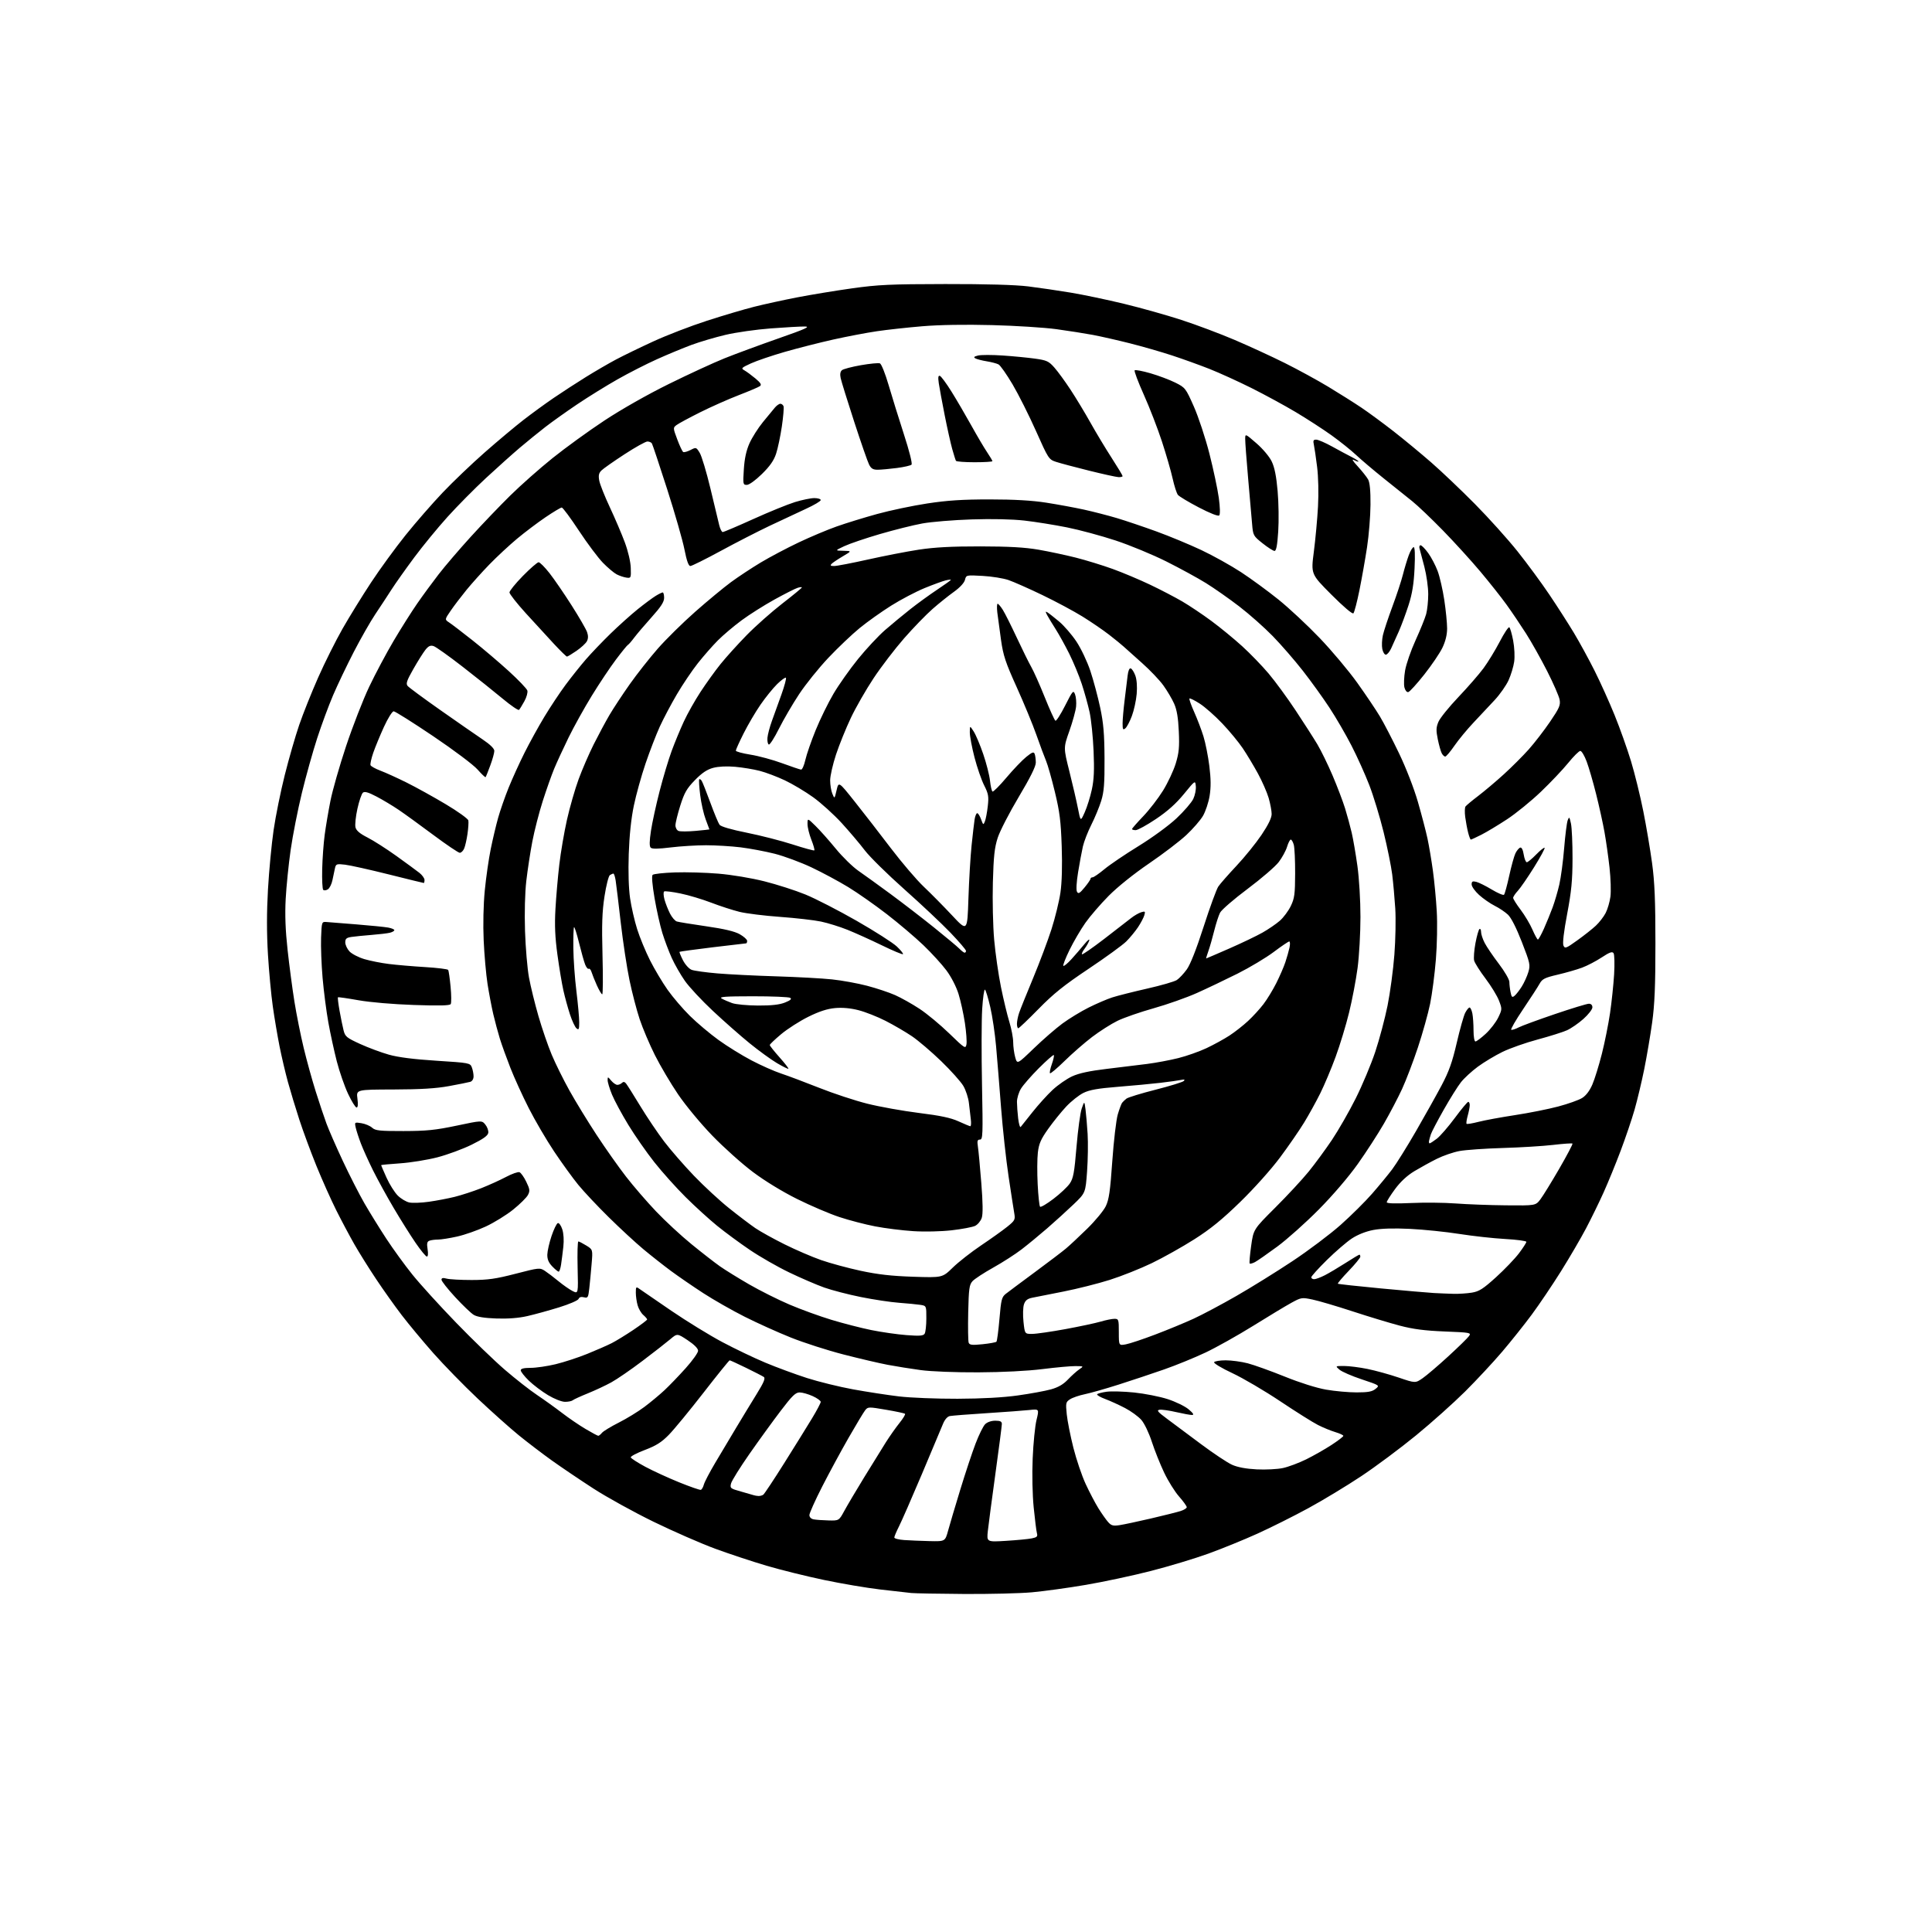 <?xml version="1.0" encoding="UTF-8" standalone="no"?>
<svg 
  version="1.1" 
  xmlns="http://www.w3.org/2000/svg" 
  xmlns:xlink="http://www.w3.org/1999/xlink" 
  xmlns:svg="http://www.w3.org/2000/svg"
  xmlns:rdf="http://www.w3.org/1999/02/22-rdf-syntax-ns#"
  xmlns:cc="http://creativecommons.org/ns#"
  xmlns:dc="http://purl.org/dc/elements/1.1/"
  viewBox="0 0 1024 1024"
  width="1024"
  height="1024"
>
<style>svg {background-color: white; }</style>"
<path stroke="none" fill="black" fill-rule="evenodd" d="M511.00,844.84C497.52,844.75 484.93,844.52 483.00,844.33C481.07,844.14 473.65,843.29 466.50,842.46C459.35,841.62 445.95,839.35 436.73,837.41C427.50,835.48 413.78,832.08 406.23,829.85C398.68,827.62 386.43,823.56 379.00,820.83C371.57,818.09 356.93,811.68 346.46,806.59C335.99,801.49 321.59,793.54 314.46,788.92C307.33,784.30 297.45,777.63 292.50,774.09C287.55,770.55 279.68,764.55 275.00,760.75C270.32,756.94 260.50,748.17 253.17,741.26C245.85,734.35 235.27,723.51 229.67,717.18C224.08,710.84 216.54,701.78 212.92,697.04C209.29,692.30 203.19,683.72 199.36,677.96C195.52,672.21 190.33,663.90 187.82,659.50C185.31,655.10 180.98,646.96 178.20,641.42C175.43,635.88 170.70,625.30 167.70,617.92C164.70,610.54 160.64,599.55 158.67,593.50C156.70,587.45 153.97,578.45 152.61,573.50C151.25,568.55 149.24,560.00 148.15,554.50C147.06,549.00 145.46,539.55 144.60,533.50C143.74,527.45 142.57,515.03 142.02,505.91C141.34,494.70 141.34,483.51 142.03,471.41C142.59,461.56 143.93,447.43 145.01,440.00C146.09,432.57 148.76,419.41 150.94,410.75C153.11,402.09 156.55,390.17 158.58,384.25C160.60,378.34 165.12,367.03 168.62,359.12C172.11,351.22 177.97,339.52 181.62,333.12C185.27,326.73 192.07,315.72 196.72,308.67C201.37,301.61 209.58,290.34 214.97,283.63C220.36,276.92 229.21,266.77 234.63,261.07C240.05,255.37 250.11,245.76 256.99,239.72C263.87,233.68 273.10,225.94 277.50,222.54C281.90,219.13 289.10,213.89 293.50,210.89C297.90,207.89 305.55,202.92 310.50,199.85C315.45,196.78 322.65,192.59 326.50,190.55C330.35,188.50 339.27,184.17 346.33,180.93C353.39,177.68 366.13,172.77 374.65,170.02C383.17,167.26 394.49,163.90 399.82,162.57C405.14,161.23 415.37,159.00 422.54,157.61C429.71,156.22 442.76,154.07 451.54,152.84C465.42,150.89 471.87,150.59 501.00,150.55C522.78,150.52 538.17,150.96 545.00,151.80C550.77,152.52 560.90,154.00 567.50,155.10C574.10,156.20 586.77,158.85 595.66,161.00C604.55,163.15 618.28,167.00 626.16,169.57C634.05,172.13 646.80,176.92 654.50,180.21C662.20,183.50 674.12,188.99 681.00,192.42C687.88,195.85 698.23,201.50 704.00,204.98C709.77,208.46 717.68,213.45 721.57,216.06C725.46,218.68 733.11,224.31 738.57,228.57C744.03,232.83 753.00,240.24 758.50,245.03C764.00,249.82 774.45,259.76 781.73,267.12C789.01,274.48 799.15,285.75 804.27,292.17C809.39,298.58 817.01,308.93 821.20,315.17C825.40,321.40 831.26,330.55 834.24,335.50C837.21,340.45 842.13,349.45 845.16,355.50C848.20,361.55 852.97,372.12 855.76,379.00C858.56,385.88 862.47,396.88 864.47,403.45C866.46,410.03 869.39,421.95 870.98,429.95C872.58,437.95 874.67,450.35 875.64,457.50C876.99,467.45 877.41,477.42 877.41,500.00C877.41,522.58 877.00,532.43 875.67,542.00C874.71,548.88 872.83,559.98 871.48,566.67C870.13,573.36 867.82,583.03 866.35,588.17C864.88,593.30 861.55,603.12 858.95,610.00C856.36,616.88 852.31,626.77 849.95,632.00C847.60,637.23 843.42,645.77 840.67,651.00C837.92,656.23 831.94,666.47 827.38,673.76C822.81,681.06 815.83,691.41 811.87,696.76C807.90,702.12 800.82,711.00 796.13,716.50C791.45,722.00 782.64,731.45 776.56,737.51C770.47,743.56 758.75,754.05 750.50,760.80C742.25,767.56 729.20,777.28 721.50,782.40C713.80,787.52 701.19,795.15 693.47,799.35C685.76,803.55 673.61,809.63 666.47,812.86C659.34,816.09 647.65,820.85 640.50,823.44C633.35,826.03 619.64,830.17 610.03,832.63C600.42,835.10 584.89,838.42 575.53,840.01C566.16,841.61 553.33,843.38 547.00,843.95C540.67,844.53 524.48,844.92 511.00,844.84zM492.72,816.82C500.94,817.00 500.94,817.00 502.52,811.25C503.38,808.09 506.29,798.30 508.98,789.50C511.67,780.70 515.31,769.72 517.08,765.11C518.84,760.49 521.12,755.88 522.14,754.86C523.24,753.76 525.42,753.00 527.50,753.00C530.17,753.00 531.00,753.42 531.00,754.75C530.99,755.71 529.47,767.52 527.60,781.00C525.74,794.48 523.93,808.16 523.58,811.40C522.95,817.31 522.95,817.31 533.22,816.68C538.88,816.33 545.00,815.75 546.83,815.38C549.61,814.83 550.07,814.37 549.59,812.61C549.28,811.45 548.51,805.33 547.88,799.00C547.21,792.29 546.98,781.46 547.34,773.00C547.67,765.02 548.58,755.86 549.37,752.63C550.79,746.77 550.79,746.77 545.65,747.33C542.82,747.64 532.62,748.39 523.00,749.01C513.38,749.62 504.56,750.31 503.41,750.54C502.13,750.80 500.73,752.41 499.79,754.73C498.95,756.80 493.91,768.79 488.60,781.36C483.28,793.93 477.82,806.40 476.46,809.07C475.11,811.75 474.00,814.37 474.00,814.91C474.00,815.45 476.36,816.06 479.25,816.26C482.14,816.46 488.20,816.71 492.72,816.82zM593.41,808.36C595.66,808.02 603.12,806.43 610.00,804.83C616.88,803.23 623.96,801.45 625.75,800.88C627.54,800.31 629.00,799.39 629.00,798.83C629.00,798.27 627.16,795.72 624.91,793.16C622.66,790.61 619.11,784.91 617.02,780.51C614.92,776.10 611.98,768.74 610.49,764.16C608.94,759.41 606.54,754.41 604.92,752.56C603.35,750.78 599.47,747.95 596.29,746.29C593.10,744.62 588.37,742.47 585.77,741.50C583.17,740.53 581.24,739.41 581.49,739.01C581.74,738.61 584.00,738.00 586.51,737.65C589.02,737.31 595.60,737.49 601.13,738.06C606.67,738.63 614.64,740.20 618.85,741.55C623.06,742.91 628.08,745.35 630.00,746.98C632.47,749.07 633.00,749.95 631.81,749.97C630.88,749.99 627.11,749.30 623.43,748.45C619.75,747.59 615.78,747.03 614.62,747.20C612.88,747.45 613.57,748.30 618.50,751.95C621.80,754.40 629.90,760.43 636.50,765.37C643.10,770.30 650.52,775.24 653.00,776.35C655.97,777.68 660.43,778.51 666.10,778.80C670.83,779.04 677.07,778.72 679.96,778.10C682.86,777.48 688.39,775.41 692.26,773.51C696.13,771.60 702.16,768.18 705.65,765.90C709.14,763.63 712.00,761.44 712.00,761.04C712.00,760.64 710.09,759.74 707.75,759.05C705.41,758.35 701.27,756.65 698.55,755.27C695.82,753.89 686.83,748.23 678.55,742.70C670.28,737.17 658.87,730.47 653.20,727.81C647.53,725.16 643.17,722.54 643.50,721.99C643.84,721.45 646.61,721.00 649.66,721.00C652.72,721.00 657.96,721.71 661.33,722.58C664.69,723.46 673.50,726.62 680.91,729.61C688.96,732.87 697.78,735.65 702.82,736.53C707.46,737.34 714.75,738.00 719.02,738.00C725.09,738.00 727.28,737.60 729.07,736.14C731.36,734.29 731.36,734.29 721.78,731.09C716.50,729.34 711.18,727.02 709.94,725.95C707.69,724.00 707.69,724.00 712.39,724.00C714.97,724.00 720.55,724.71 724.79,725.57C729.03,726.43 736.48,728.49 741.34,730.14C750.18,733.15 750.18,733.15 754.07,730.45C756.21,728.97 762.31,723.76 767.64,718.87C772.96,713.99 777.91,709.15 778.62,708.13C779.87,706.35 779.30,706.25 765.71,705.71C755.12,705.28 749.05,704.50 741.87,702.61C736.58,701.22 725.33,697.81 716.87,695.04C708.42,692.27 698.88,689.46 695.67,688.79C690.01,687.60 689.68,687.65 684.43,690.53C681.46,692.16 672.35,697.65 664.19,702.73C656.03,707.80 644.66,714.17 638.93,716.88C633.19,719.59 623.33,723.62 617.00,725.83C610.67,728.04 599.88,731.64 593.00,733.83C586.12,736.02 578.03,738.33 575.01,738.95C572.00,739.57 568.45,740.79 567.14,741.65C564.90,743.11 564.79,743.61 565.40,749.61C565.76,753.13 567.34,761.10 568.91,767.32C570.48,773.54 573.41,782.19 575.42,786.53C577.43,790.88 580.49,796.70 582.21,799.47C583.94,802.24 586.25,805.51 587.34,806.74C589.00,808.61 589.98,808.87 593.41,808.36zM439.09,805.86C444.68,806.00 444.68,806.00 447.53,800.75C449.10,797.86 453.83,789.88 458.04,783.00C462.26,776.12 467.41,767.80 469.49,764.50C471.58,761.20 474.85,756.56 476.75,754.20C478.66,751.83 479.98,749.65 479.68,749.35C479.39,749.05 474.85,748.08 469.59,747.19C460.27,745.60 460.00,745.61 458.51,747.53C457.67,748.61 453.76,755.12 449.81,762.00C445.86,768.88 439.57,780.50 435.82,787.83C432.07,795.17 429.00,802.00 429.00,803.01C429.00,804.13 429.88,805.03 431.25,805.29C432.49,805.53 436.02,805.79 439.09,805.86zM402.00,792.91C402.82,792.94 403.97,792.64 404.55,792.23C405.12,791.83 410.12,784.30 415.65,775.50C421.18,766.70 427.80,756.04 430.35,751.82C432.91,747.60 435.00,743.64 435.00,743.02C435.00,742.41 433.09,741.03 430.75,739.97C428.41,738.91 425.31,738.03 423.86,738.02C421.68,738.00 419.91,739.71 413.80,747.75C409.71,753.11 402.27,763.38 397.25,770.57C392.24,777.75 387.83,784.82 387.47,786.26C386.84,788.76 387.10,788.97 392.66,790.52C395.87,791.41 398.95,792.30 399.50,792.49C400.05,792.69 401.18,792.87 402.00,792.91zM371.45,789.65C371.97,789.50 372.69,788.24 373.06,786.86C373.43,785.47 376.12,780.33 379.03,775.42C381.94,770.51 386.88,762.23 390.02,757.00C393.15,751.77 398.05,743.72 400.91,739.09C404.90,732.64 405.80,730.48 404.80,729.80C404.09,729.31 399.85,727.14 395.39,724.96C390.93,722.78 387.03,721.00 386.74,721.00C386.44,721.00 380.19,728.73 372.85,738.19C365.51,747.64 357.25,757.67 354.50,760.48C350.62,764.45 347.77,766.24 341.74,768.53C337.48,770.14 334.14,771.91 334.32,772.46C334.50,773.00 337.95,775.22 341.99,777.40C346.03,779.57 354.10,783.28 359.92,785.64C365.74,788.00 370.93,789.80 371.45,789.65zM317.10,761.00C317.46,761.00 318.35,760.29 319.07,759.41C319.80,758.54 323.79,756.12 327.94,754.02C332.10,751.93 338.20,748.19 341.50,745.72C344.80,743.25 349.60,739.26 352.17,736.86C354.74,734.46 359.81,729.20 363.42,725.17C367.04,721.14 370.00,716.98 370.00,715.93C370.00,714.72 367.97,712.67 364.48,710.35C358.95,706.69 358.95,706.69 355.23,709.84C353.18,711.58 346.55,716.75 340.50,721.33C334.45,725.92 327.02,731.02 324.00,732.68C320.98,734.34 315.35,736.98 311.50,738.53C307.65,740.09 304.07,741.73 303.55,742.18C303.03,742.63 301.20,743.00 299.49,743.00C297.71,743.00 293.85,741.48 290.44,739.44C287.17,737.48 282.59,734.01 280.25,731.73C277.91,729.45 276.00,727.00 276.00,726.29C276.00,725.40 277.63,725.00 281.25,724.99C284.14,724.99 290.10,724.12 294.50,723.06C298.90,721.99 306.43,719.54 311.23,717.59C316.03,715.65 321.88,713.08 324.23,711.89C326.58,710.69 331.76,707.51 335.75,704.83C339.74,702.14 343.00,699.67 343.00,699.34C343.00,699.01 342.08,697.94 340.96,696.96C339.83,695.99 338.48,693.69 337.96,691.85C337.43,690.02 337.00,686.99 337.00,685.13C337.00,682.00 337.14,681.86 338.90,683.13C339.94,683.88 347.53,689.08 355.75,694.69C363.97,700.29 376.15,707.78 382.82,711.32C389.49,714.87 399.79,719.80 405.72,722.27C411.65,724.75 421.52,728.39 427.67,730.37C433.81,732.34 444.83,735.05 452.17,736.39C459.50,737.72 470.45,739.41 476.50,740.13C482.55,740.85 496.50,741.41 507.50,741.37C520.49,741.33 531.70,740.71 539.50,739.61C546.10,738.69 553.98,737.24 557.00,736.40C560.84,735.34 563.56,733.77 566.01,731.19C567.94,729.16 570.64,726.74 572.01,725.80C574.50,724.10 574.50,724.10 570.00,724.06C567.52,724.04 559.65,724.75 552.50,725.65C544.54,726.65 531.35,727.32 518.50,727.37C506.41,727.43 493.47,726.92 488.00,726.18C482.77,725.47 474.90,724.21 470.50,723.38C466.10,722.55 455.55,720.08 447.07,717.90C438.58,715.72 425.98,711.66 419.07,708.89C412.15,706.12 401.15,701.15 394.61,697.85C388.06,694.55 378.23,688.94 372.75,685.39C367.27,681.83 359.57,676.54 355.64,673.64C351.71,670.73 345.12,665.54 341.00,662.11C336.88,658.67 328.63,651.06 322.67,645.18C316.71,639.31 309.44,631.58 306.51,628.00C303.58,624.42 297.81,616.45 293.68,610.28C289.56,604.10 283.50,593.75 280.22,587.28C276.93,580.80 272.57,571.23 270.52,566.00C268.47,560.77 265.95,553.80 264.93,550.50C263.92,547.20 262.34,541.35 261.44,537.50C260.54,533.65 259.18,526.45 258.40,521.50C257.63,516.55 256.71,506.20 256.36,498.50C255.98,490.00 256.21,479.59 256.94,472.00C257.61,465.12 259.03,455.23 260.10,450.00C261.17,444.77 262.93,437.33 264.02,433.46C265.10,429.59 267.59,422.44 269.56,417.56C271.53,412.69 275.33,404.32 278.02,398.97C280.70,393.61 285.44,385.02 288.55,379.87C291.66,374.72 296.70,367.12 299.76,363.00C302.82,358.88 307.68,352.78 310.57,349.45C313.45,346.13 319.35,339.97 323.66,335.77C327.98,331.57 334.43,325.78 338.00,322.91C341.58,320.03 345.85,316.86 347.50,315.85C349.15,314.83 350.84,314.01 351.25,314.00C351.66,314.00 352.00,315.29 352.00,316.88C352.00,319.01 350.30,321.65 345.37,327.13C341.73,331.18 337.57,336.07 336.12,338.00C334.68,339.93 333.18,341.64 332.78,341.82C332.39,342.00 329.55,345.49 326.47,349.58C323.39,353.67 317.62,362.30 313.66,368.76C309.69,375.22 304.13,385.23 301.31,391.00C298.49,396.77 295.07,404.20 293.70,407.50C292.34,410.80 289.63,418.45 287.69,424.50C285.75,430.55 283.26,440.23 282.15,446.00C281.05,451.77 279.61,461.19 278.95,466.92C278.23,473.16 277.96,483.78 278.27,493.42C278.56,502.26 279.50,513.37 280.37,518.09C281.24,522.82 283.50,532.04 285.40,538.59C287.29,545.14 290.46,554.35 292.44,559.06C294.42,563.77 298.65,572.32 301.85,578.06C305.04,583.80 311.50,594.35 316.19,601.50C320.88,608.65 327.91,618.62 331.82,623.65C335.72,628.69 342.87,636.96 347.71,642.05C352.54,647.13 361.00,654.96 366.50,659.44C372.00,663.93 378.77,669.19 381.55,671.15C384.32,673.10 391.31,677.42 397.07,680.75C402.83,684.08 412.43,688.88 418.40,691.43C424.37,693.98 434.37,697.62 440.61,699.51C446.86,701.41 456.39,703.86 461.79,704.96C467.19,706.06 475.57,707.26 480.40,707.63C487.41,708.17 489.37,708.03 490.08,706.90C490.57,706.13 490.98,702.48 490.98,698.80C491.00,692.09 491.00,692.09 487.75,691.59C485.96,691.32 480.90,690.83 476.50,690.50C472.10,690.18 463.03,688.81 456.35,687.47C449.67,686.13 440.89,683.85 436.85,682.42C432.81,680.98 424.47,677.39 418.32,674.43C412.17,671.48 402.76,666.09 397.41,662.46C392.06,658.84 384.27,653.10 380.09,649.70C375.92,646.31 368.41,639.48 363.42,634.52C358.42,629.56 350.95,621.23 346.82,616.00C342.68,610.77 336.47,601.86 333.01,596.18C329.55,590.50 325.67,583.30 324.38,580.18C323.10,577.06 322.05,573.60 322.06,572.50C322.07,570.59 322.15,570.60 323.94,572.75C324.98,573.99 326.45,575.00 327.21,575.00C327.97,575.00 329.07,574.53 329.64,573.96C330.37,573.23 331.03,573.33 331.80,574.26C332.41,575.00 335.82,580.39 339.36,586.24C342.91,592.08 348.61,600.55 352.03,605.04C355.45,609.53 362.55,617.69 367.81,623.17C373.07,628.65 381.45,636.40 386.44,640.38C391.42,644.37 397.68,649.11 400.34,650.93C403.00,652.74 409.98,656.61 415.84,659.52C421.70,662.44 430.41,666.19 435.19,667.86C439.97,669.53 449.42,672.09 456.19,673.55C465.29,675.50 472.55,676.32 484.00,676.70C499.50,677.21 499.50,677.21 505.00,671.84C508.02,668.89 514.77,663.61 520.00,660.09C525.23,656.58 531.46,652.13 533.86,650.20C537.90,646.94 538.17,646.44 537.59,643.10C537.24,641.12 535.88,632.30 534.56,623.50C533.24,614.70 531.45,598.27 530.58,587.00C529.71,575.73 528.53,561.10 527.94,554.50C527.36,547.90 525.98,538.57 524.86,533.76C523.75,528.95 522.48,524.80 522.05,524.53C521.61,524.26 520.95,528.87 520.58,534.77C520.21,540.67 520.17,558.66 520.48,574.75C521.01,601.54 520.92,604.00 519.40,604.00C518.05,604.00 517.85,604.70 518.31,607.75C518.63,609.81 519.44,618.48 520.11,627.00C520.95,637.53 521.02,643.46 520.35,645.50C519.80,647.15 518.22,649.05 516.84,649.73C515.45,650.40 509.86,651.46 504.41,652.08C498.67,652.73 490.08,652.92 484.00,652.53C478.23,652.16 469.18,651.03 463.89,650.01C458.61,649.00 450.06,646.77 444.89,645.06C439.73,643.36 429.65,639.05 422.50,635.50C414.65,631.59 405.34,625.91 399.00,621.14C393.23,616.81 383.55,608.14 377.50,601.88C371.35,595.52 363.36,585.87 359.38,580.00C355.46,574.22 349.93,564.86 347.09,559.19C344.25,553.52 340.62,544.97 339.03,540.19C337.44,535.41 335.01,526.10 333.64,519.50C332.26,512.90 330.18,499.18 329.01,489.00C327.85,478.82 326.64,468.81 326.32,466.75C326.00,464.69 325.46,463.01 325.12,463.02C324.78,463.02 323.94,463.39 323.25,463.82C322.57,464.26 321.28,469.31 320.40,475.06C319.14,483.24 318.91,489.99 319.34,506.25C319.64,517.66 319.58,527.00 319.19,527.00C318.80,527.00 317.53,524.86 316.35,522.25C315.18,519.64 313.91,516.48 313.54,515.24C313.16,513.99 312.49,513.20 312.04,513.47C311.60,513.75 310.74,512.74 310.15,511.24C309.55,509.73 308.09,504.55 306.90,499.71C305.71,494.88 304.52,491.15 304.25,491.42C303.98,491.68 303.82,496.68 303.88,502.52C303.94,508.36 304.67,518.60 305.50,525.29C306.32,531.97 307.00,539.42 307.00,541.84C307.00,545.57 306.78,546.06 305.56,545.05C304.76,544.39 303.21,541.07 302.10,537.67C300.99,534.28 299.42,528.58 298.62,525.00C297.81,521.42 296.39,512.88 295.45,506.00C294.19,496.79 293.91,490.41 294.40,481.77C294.76,475.31 295.68,464.74 296.44,458.27C297.19,451.80 299.02,441.10 300.50,434.50C301.98,427.90 304.76,418.23 306.68,413.00C308.60,407.77 312.21,399.45 314.69,394.50C317.18,389.55 320.92,382.57 323.01,379.00C325.11,375.43 329.95,368.08 333.77,362.67C337.59,357.26 344.27,348.78 348.61,343.82C352.95,338.86 361.90,330.05 368.49,324.23C375.08,318.42 383.63,311.35 387.49,308.51C391.35,305.68 398.41,301.02 403.19,298.15C407.97,295.29 416.97,290.52 423.19,287.57C429.41,284.61 438.55,280.76 443.50,279.02C448.45,277.27 458.10,274.30 464.94,272.42C471.78,270.53 483.70,268.03 491.44,266.85C502.09,265.22 510.10,264.70 524.50,264.70C537.49,264.70 546.98,265.25 554.50,266.42C560.55,267.36 569.55,269.02 574.50,270.10C579.45,271.19 587.33,273.22 592.00,274.61C596.67,276.01 606.12,279.20 613.00,281.70C619.88,284.20 630.58,288.65 636.78,291.57C642.98,294.50 652.43,299.76 657.78,303.26C663.13,306.77 672.05,313.30 677.61,317.78C683.17,322.25 692.99,331.41 699.43,338.14C705.87,344.86 714.86,355.57 719.40,361.93C723.94,368.29 729.33,376.29 731.37,379.71C733.42,383.12 737.99,391.93 741.52,399.27C745.28,407.10 749.42,417.77 751.53,425.06C753.50,431.90 755.79,440.65 756.61,444.50C757.43,448.35 758.72,456.00 759.47,461.50C760.23,467.00 761.15,476.68 761.51,483.00C761.89,489.41 761.68,500.70 761.05,508.50C760.43,516.20 759.06,526.78 758.00,532.00C756.93,537.23 754.01,547.67 751.51,555.20C749.01,562.73 745.23,572.63 743.12,577.20C741.01,581.76 736.70,590.00 733.53,595.50C730.36,601.00 724.11,610.65 719.64,616.95C714.81,623.75 706.42,633.55 699.00,641.05C692.12,648.00 682.23,656.84 677.00,660.70C671.77,664.55 666.45,668.26 665.16,668.94C663.88,669.61 662.62,669.95 662.36,669.69C662.10,669.44 662.45,665.26 663.13,660.40C664.36,651.58 664.36,651.58 675.93,640.04C682.30,633.69 690.25,625.12 693.60,621.00C696.95,616.88 702.50,609.31 705.94,604.20C709.37,599.08 715.05,589.18 718.55,582.20C722.05,575.21 726.71,564.10 728.91,557.50C731.11,550.90 734.04,539.88 735.43,533.00C736.81,526.12 738.44,513.98 739.05,506.00C739.66,498.02 739.87,487.00 739.52,481.50C739.17,476.00 738.44,467.90 737.90,463.50C737.35,459.10 735.30,448.98 733.33,441.00C731.36,433.02 727.97,421.87 725.79,416.22C723.61,410.56 719.37,401.13 716.36,395.27C713.35,389.40 708.07,380.31 704.61,375.05C701.16,369.80 694.82,361.00 690.52,355.50C686.22,350.00 679.06,341.75 674.60,337.17C670.15,332.60 662.14,325.50 656.81,321.41C651.48,317.32 643.56,311.77 639.21,309.07C634.86,306.37 625.40,301.21 618.18,297.59C610.97,293.98 598.86,288.97 591.28,286.47C583.70,283.97 572.10,280.84 565.50,279.52C558.90,278.20 548.77,276.58 543.00,275.92C536.46,275.18 525.89,274.94 515.00,275.30C505.38,275.61 493.60,276.58 488.84,277.45C484.07,278.32 473.95,280.85 466.34,283.07C458.73,285.30 450.25,288.18 447.50,289.47C442.50,291.83 442.50,291.83 447.00,291.93C451.50,292.03 451.50,292.03 446.72,294.85C444.09,296.40 441.41,298.19 440.77,298.83C439.88,299.72 440.20,300.00 442.12,300.00C443.50,300.00 451.58,298.45 460.07,296.55C468.55,294.65 480.68,292.30 487.00,291.33C495.27,290.07 504.40,289.58 519.50,289.60C534.76,289.62 543.22,290.10 550.46,291.35C555.93,292.30 564.82,294.19 570.20,295.55C575.59,296.92 584.38,299.62 589.75,301.56C595.11,303.50 604.04,307.26 609.59,309.91C615.14,312.55 622.80,316.55 626.63,318.78C630.46,321.02 637.43,325.69 642.13,329.17C646.83,332.65 654.14,338.65 658.37,342.50C662.61,346.35 668.92,352.88 672.40,357.00C675.88,361.12 682.31,369.90 686.68,376.50C691.06,383.10 696.25,391.20 698.22,394.50C700.19,397.80 703.83,405.26 706.31,411.07C708.78,416.89 711.76,424.71 712.92,428.46C714.07,432.21 715.66,438.03 716.44,441.39C717.22,444.75 718.58,452.68 719.46,459.00C720.37,465.50 721.07,477.24 721.07,486.00C721.07,494.52 720.39,506.68 719.55,513.00C718.71,519.33 716.69,529.97 715.05,536.64C713.42,543.32 710.21,553.90 707.91,560.14C705.62,566.39 701.95,575.10 699.76,579.50C697.57,583.90 693.72,590.88 691.20,595.00C688.68,599.12 682.94,607.45 678.43,613.50C673.76,619.77 664.71,629.89 657.37,637.03C647.79,646.36 641.56,651.43 633.00,656.86C626.67,660.88 616.55,666.56 610.50,669.48C604.45,672.40 594.39,676.40 588.14,678.38C581.89,680.35 570.86,683.13 563.64,684.55C556.41,685.97 548.96,687.44 547.08,687.83C544.52,688.36 543.42,689.25 542.72,691.34C542.20,692.89 542.09,697.04 542.47,700.58C543.16,707.00 543.16,707.00 547.01,707.00C549.13,707.00 557.08,705.86 564.68,704.46C572.28,703.06 580.72,701.26 583.43,700.46C586.14,699.66 589.41,699.00 590.68,699.00C592.89,699.00 593.00,699.34 593.00,706.11C593.00,713.22 593.00,713.22 596.75,712.52C598.81,712.14 605.83,709.80 612.34,707.32C618.86,704.85 627.99,701.08 632.63,698.94C637.27,696.81 647.47,691.39 655.28,686.90C663.10,682.41 676.48,674.11 685.00,668.45C693.52,662.80 705.03,654.14 710.57,649.21C716.12,644.28 723.63,636.83 727.26,632.66C730.90,628.49 735.67,622.70 737.87,619.79C740.06,616.88 745.76,607.75 750.52,599.50C755.28,591.25 761.41,580.30 764.13,575.16C767.98,567.89 769.75,562.91 772.10,552.75C773.76,545.56 775.78,538.40 776.58,536.84C777.39,535.28 778.43,534.00 778.90,534.00C779.37,534.00 780.03,535.41 780.38,537.13C780.72,538.84 781.00,542.89 781.00,546.13C781.00,549.46 781.44,552.00 782.02,552.00C782.58,552.00 785.04,550.16 787.47,547.92C789.91,545.67 792.87,541.82 794.07,539.36C796.18,535.00 796.19,534.78 794.50,530.36C793.55,527.86 790.33,522.60 787.36,518.66C784.38,514.72 781.67,510.43 781.33,509.13C781.00,507.83 781.31,503.65 782.03,499.84C782.75,496.03 783.71,492.68 784.17,492.40C784.63,492.11 785.00,492.83 785.00,493.98C785.00,495.14 785.86,497.75 786.92,499.79C787.97,501.83 791.34,506.80 794.42,510.84C797.49,514.87 800.00,519.20 800.00,520.46C800.00,521.72 800.28,524.16 800.63,525.89C801.16,528.55 801.49,528.84 802.76,527.78C803.59,527.09 805.30,524.91 806.55,522.92C807.80,520.94 809.37,517.49 810.04,515.27C811.18,511.44 810.99,510.55 806.61,499.28C803.68,491.76 800.95,486.39 799.23,484.78C797.73,483.37 794.57,481.25 792.20,480.07C789.84,478.88 786.13,476.31 783.95,474.34C781.78,472.38 780.00,469.87 780.00,468.78C780.00,467.16 780.46,466.90 782.47,467.40C783.83,467.74 787.53,469.58 790.69,471.49C793.86,473.39 796.77,474.63 797.16,474.23C797.56,473.83 798.79,469.32 799.91,464.21C801.02,459.10 802.51,453.74 803.21,452.28C803.92,450.83 805.05,449.47 805.73,449.25C806.50,449.00 807.19,450.36 807.60,452.92C807.96,455.17 808.70,457.00 809.24,457.00C809.79,457.00 812.02,455.16 814.20,452.91C816.38,450.67 818.40,449.06 818.68,449.35C818.96,449.63 816.44,454.28 813.07,459.68C809.70,465.08 805.83,470.70 804.47,472.16C803.11,473.62 802.00,475.30 802.00,475.89C802.00,476.48 803.79,479.33 805.98,482.22C808.17,485.12 810.99,489.84 812.23,492.73C813.48,495.61 814.78,497.97 815.11,497.98C815.45,497.99 816.88,495.41 818.30,492.25C819.71,489.09 821.78,484.02 822.90,481.00C824.02,477.98 825.63,472.49 826.47,468.82C827.32,465.14 828.47,456.49 829.03,449.59C829.59,442.68 830.44,436.02 830.91,434.77C831.69,432.71 831.85,432.87 832.64,436.50C833.11,438.70 833.49,447.02 833.47,455.00C833.45,466.63 832.89,472.45 830.63,484.39C828.84,493.85 828.13,499.97 828.66,501.17C829.44,502.91 830.04,502.69 836.00,498.40C839.58,495.84 844.00,492.34 845.84,490.62C847.67,488.90 850.01,485.88 851.03,483.90C852.06,481.91 853.19,478.02 853.56,475.24C853.93,472.46 853.71,465.53 853.08,459.84C852.45,454.15 851.25,445.68 850.41,441.00C849.58,436.32 847.58,427.26 845.97,420.85C844.37,414.45 842.11,406.68 840.95,403.60C839.80,400.52 838.29,398.00 837.60,398.00C836.91,398.00 834.01,400.88 831.16,404.40C828.31,407.91 821.79,414.79 816.67,419.68C811.56,424.57 803.53,431.10 798.84,434.19C794.14,437.28 788.00,440.98 785.18,442.41C782.37,443.83 779.84,445.00 779.57,445.00C779.30,445.00 778.65,443.31 778.13,441.25C777.61,439.19 776.92,435.48 776.59,433.00C776.27,430.52 776.34,428.03 776.75,427.45C777.16,426.88 780.20,424.35 783.50,421.84C786.80,419.32 792.91,414.17 797.07,410.38C801.23,406.60 807.18,400.65 810.29,397.16C813.39,393.67 818.48,387.07 821.59,382.49C826.53,375.22 827.17,373.73 826.62,370.81C826.28,368.97 823.32,362.19 820.04,355.74C816.76,349.29 811.72,340.30 808.82,335.76C805.93,331.22 801.30,324.36 798.53,320.52C795.77,316.67 789.53,308.80 784.68,303.02C779.82,297.23 770.87,287.39 764.79,281.16C758.70,274.92 751.38,267.94 748.52,265.66C745.67,263.37 738.87,257.92 733.41,253.56C727.96,249.19 721.34,243.58 718.71,241.10C716.07,238.62 710.22,233.94 705.71,230.70C701.19,227.47 692.66,221.94 686.75,218.42C680.83,214.89 670.26,209.15 663.25,205.64C656.24,202.14 646.23,197.59 641.00,195.52C635.77,193.46 626.86,190.25 621.20,188.39C615.53,186.53 605.47,183.63 598.85,181.96C592.22,180.29 583.36,178.28 579.15,177.49C574.94,176.70 566.33,175.35 560.00,174.48C553.67,173.61 538.31,172.63 525.85,172.31C511.58,171.94 497.90,172.16 488.85,172.92C480.96,173.58 470.10,174.77 464.71,175.57C459.33,176.36 448.98,178.34 441.71,179.95C434.45,181.57 422.88,184.52 416.00,186.49C409.12,188.47 401.02,191.23 398.00,192.61C392.89,194.96 392.65,195.22 394.59,196.32C395.74,196.97 398.34,198.89 400.38,200.59C403.20,202.95 403.77,203.92 402.79,204.65C402.08,205.18 397.00,207.34 391.50,209.46C386.00,211.58 376.77,215.68 371.00,218.57C365.23,221.46 359.63,224.48 358.58,225.28C356.69,226.70 356.69,226.83 358.96,232.88C360.22,236.27 361.64,239.28 362.10,239.56C362.56,239.85 364.30,239.38 365.97,238.52C368.95,236.97 369.03,237.00 370.88,240.04C371.91,241.74 374.45,250.19 376.52,258.82C378.59,267.44 380.68,276.19 381.18,278.25C381.67,280.31 382.52,282.00 383.05,282.00C383.59,282.00 390.88,278.90 399.26,275.11C407.64,271.32 417.58,267.27 421.36,266.11C425.13,264.95 429.74,264.00 431.61,264.00C433.47,264.00 435.00,264.47 435.00,265.05C435.00,265.63 431.51,267.70 427.25,269.65C422.99,271.60 414.32,275.66 408.00,278.66C401.68,281.66 389.93,287.69 381.89,292.06C373.85,296.43 366.65,300.00 365.89,300.00C364.94,299.99 363.96,297.22 362.78,291.25C361.84,286.44 357.71,272.05 353.61,259.28C349.51,246.50 345.87,235.59 345.52,235.03C345.17,234.46 344.10,234.00 343.14,234.00C342.18,234.00 336.69,237.06 330.95,240.81C325.20,244.55 319.70,248.42 318.72,249.41C317.37,250.77 317.11,252.05 317.62,254.76C317.98,256.72 320.52,263.09 323.25,268.91C325.98,274.74 329.55,283.10 331.18,287.50C332.92,292.20 334.22,297.77 334.32,301.00C334.49,306.33 334.42,306.49 332.00,306.15C330.62,305.95 328.32,305.18 326.87,304.43C325.43,303.69 322.14,300.92 319.57,298.29C317.00,295.65 311.26,287.99 306.82,281.25C302.38,274.51 298.29,269.00 297.74,269.00C297.19,269.00 293.31,271.32 289.12,274.16C284.93,277.00 278.12,282.14 274.00,285.58C269.88,289.03 263.30,295.14 259.39,299.17C255.48,303.20 250.00,309.30 247.21,312.72C244.42,316.14 240.68,321.05 238.90,323.65C235.66,328.36 235.66,328.36 238.06,329.93C239.38,330.79 244.97,335.06 250.48,339.42C255.99,343.78 264.64,351.13 269.71,355.76C274.78,360.39 279.18,364.99 279.50,365.99C279.81,366.99 279.11,369.54 277.94,371.65C276.77,373.77 275.50,375.83 275.11,376.24C274.73,376.65 270.83,374.00 266.46,370.35C262.08,366.70 252.54,359.08 245.26,353.43C237.98,347.77 231.03,342.83 229.82,342.44C228.14,341.91 227.11,342.38 225.47,344.43C224.30,345.91 221.42,350.48 219.08,354.60C215.60,360.71 215.04,362.35 216.05,363.56C216.72,364.37 224.53,370.13 233.39,376.36C242.25,382.58 252.31,389.57 255.75,391.88C259.80,394.60 262.00,396.75 262.00,398.00C262.00,399.06 261.04,402.53 259.86,405.71C258.69,408.90 257.57,411.68 257.38,411.90C257.18,412.13 255.26,410.30 253.10,407.85C250.89,405.34 240.57,397.59 229.60,390.19C218.83,382.94 209.41,377.00 208.65,377.00C207.90,377.00 205.58,380.71 203.50,385.25C201.43,389.79 198.88,395.96 197.84,398.97C196.80,401.98 196.15,404.94 196.38,405.55C196.61,406.16 198.99,407.47 201.65,408.48C204.32,409.48 210.55,412.31 215.50,414.77C220.45,417.23 229.76,422.38 236.20,426.22C242.63,430.05 248.04,433.94 248.23,434.85C248.42,435.76 248.22,438.98 247.78,442.00C247.34,445.02 246.55,448.51 246.01,449.75C245.48,450.99 244.44,452.00 243.70,452.00C242.96,452.00 236.66,447.75 229.69,442.55C222.72,437.35 214.43,431.34 211.26,429.20C208.09,427.05 202.83,423.90 199.56,422.19C195.26,419.93 193.27,419.36 192.36,420.12C191.67,420.69 190.36,424.51 189.45,428.60C188.54,432.69 188.07,437.15 188.41,438.51C188.85,440.25 190.74,441.85 194.77,443.89C197.92,445.49 204.80,449.88 210.06,453.65C215.31,457.42 220.82,461.46 222.31,462.64C223.79,463.82 225.00,465.51 225.00,466.39C225.00,467.28 224.83,468.00 224.61,468.00C224.40,468.00 216.00,465.95 205.95,463.43C195.91,460.92 185.53,458.61 182.89,458.30C178.46,457.78 178.06,457.91 177.55,460.12C177.24,461.43 176.64,464.26 176.22,466.41C175.80,468.56 174.69,470.79 173.77,471.37C172.85,471.95 171.74,472.07 171.31,471.64C170.87,471.20 170.63,466.27 170.77,460.67C170.90,455.08 171.50,446.90 172.09,442.50C172.67,438.10 174.04,430.00 175.13,424.50C176.21,419.00 179.94,405.95 183.42,395.50C186.90,385.05 192.41,370.88 195.68,364.00C198.95,357.12 204.82,346.10 208.73,339.50C212.64,332.90 218.24,324.05 221.17,319.83C224.10,315.60 229.20,308.65 232.50,304.38C235.80,300.11 243.44,291.18 249.47,284.55C255.50,277.92 264.95,268.05 270.47,262.62C275.99,257.18 286.08,248.25 292.90,242.78C299.72,237.31 312.09,228.34 320.40,222.86C329.30,216.98 343.30,209.04 354.50,203.52C364.95,198.36 378.23,192.24 384.00,189.92C389.77,187.60 402.60,182.87 412.50,179.40C427.01,174.33 429.73,173.10 426.56,173.05C424.39,173.02 416.29,173.48 408.56,174.06C400.83,174.64 390.00,176.18 384.50,177.49C379.00,178.79 370.90,181.18 366.50,182.81C362.10,184.44 353.88,187.85 348.24,190.39C342.60,192.92 333.15,197.74 327.24,201.10C321.33,204.45 311.77,210.37 306.00,214.25C300.23,218.13 292.57,223.58 289.00,226.35C285.43,229.12 279.35,234.06 275.50,237.32C271.65,240.59 263.60,247.80 257.61,253.34C251.62,258.89 242.46,268.14 237.25,273.91C232.04,279.67 224.09,289.36 219.57,295.44C215.05,301.52 209.61,309.20 207.49,312.50C205.38,315.80 201.53,321.65 198.95,325.50C196.36,329.35 191.23,338.35 187.53,345.50C183.84,352.65 178.89,363.00 176.54,368.50C174.19,374.00 170.39,384.25 168.11,391.28C165.82,398.31 162.17,411.36 160.00,420.28C157.83,429.20 155.15,442.80 154.05,450.50C152.95,458.20 151.77,469.90 151.42,476.50C150.98,484.84 151.28,493.07 152.43,503.50C153.33,511.75 154.96,524.07 156.05,530.87C157.14,537.68 159.34,548.70 160.95,555.37C162.55,562.04 165.43,572.45 167.34,578.50C169.25,584.55 171.81,592.20 173.03,595.50C174.24,598.80 178.14,607.71 181.69,615.30C185.24,622.89 190.41,633.01 193.17,637.80C195.93,642.58 201.13,650.99 204.72,656.48C208.32,661.98 214.57,670.58 218.61,675.60C222.65,680.62 233.05,692.07 241.73,701.03C250.40,710.00 262.07,721.27 267.66,726.07C273.25,730.88 280.90,736.87 284.66,739.38C288.42,741.90 294.37,746.17 297.88,748.87C301.39,751.58 307.01,755.41 310.36,757.39C313.71,759.38 316.75,761.00 317.10,761.00zM520.75,712.47C524.46,712.09 527.78,711.49 528.13,711.14C528.47,710.79 529.19,705.35 529.73,699.07C530.60,688.79 530.95,687.44 533.10,685.75C534.42,684.71 541.35,679.55 548.50,674.27C555.65,668.99 563.08,663.35 565.00,661.73C566.92,660.12 571.99,655.39 576.25,651.22C580.51,647.05 584.93,641.70 586.08,639.33C587.78,635.82 588.43,631.33 589.54,615.41C590.30,604.62 591.61,593.48 592.45,590.65C593.29,587.82 594.32,585.05 594.74,584.50C595.16,583.95 596.20,582.96 597.05,582.29C597.90,581.63 604.85,579.50 612.49,577.56C620.12,575.62 626.85,573.54 627.44,572.94C628.20,572.17 627.79,572.01 626.00,572.39C624.62,572.68 619.67,573.37 615.00,573.92C610.33,574.47 600.20,575.42 592.50,576.03C581.88,576.88 577.46,577.66 574.21,579.27C571.85,580.44 567.78,583.67 565.16,586.45C562.55,589.23 558.25,594.55 555.59,598.29C551.67,603.81 550.65,606.14 550.09,610.83C549.72,614.00 549.67,621.61 549.99,627.74C550.30,633.87 550.87,639.21 551.26,639.59C551.64,639.98 554.85,638.09 558.37,635.40C561.90,632.72 565.79,629.06 567.00,627.29C568.88,624.56 569.43,621.56 570.58,607.76C571.33,598.80 572.58,589.67 573.35,587.48C574.75,583.50 574.75,583.50 575.34,588.00C575.67,590.48 576.17,596.33 576.46,601.00C576.75,605.67 576.62,614.63 576.17,620.89C575.34,632.28 575.34,632.28 568.92,638.42C565.39,641.80 559.12,647.48 555.00,651.06C550.88,654.63 544.80,659.63 541.50,662.17C538.20,664.71 531.43,669.07 526.45,671.85C521.47,674.63 516.52,677.87 515.45,679.05C513.74,680.94 513.46,683.01 513.17,695.68C513.00,703.65 513.11,710.84 513.42,711.66C513.89,712.89 515.23,713.03 520.75,712.47zM263.12,698.83C256.76,698.61 252.87,697.98 251.08,696.90C249.63,696.02 245.19,691.77 241.22,687.46C237.25,683.15 234.00,679.03 234.00,678.29C234.00,677.33 234.76,677.16 236.75,677.70C238.26,678.10 244.22,678.43 250.00,678.43C258.62,678.42 262.78,677.83 273.28,675.11C285.72,671.89 286.12,671.85 288.78,673.57C290.27,674.55 293.52,677.01 296.00,679.06C298.48,681.10 301.85,683.46 303.50,684.29C306.50,685.79 306.50,685.79 306.15,671.90C305.96,664.25 306.14,658.00 306.54,658.00C306.94,658.00 308.83,658.97 310.74,660.15C314.21,662.29 314.21,662.29 313.57,669.90C313.22,674.08 312.67,679.90 312.34,682.83C311.79,687.75 311.58,688.11 309.48,687.58C308.01,687.21 307.01,687.52 306.65,688.46C306.35,689.26 301.69,691.27 296.30,692.93C290.91,694.60 283.36,696.67 279.51,697.55C274.95,698.60 269.27,699.04 263.12,698.83zM770.50,685.76C773.25,685.82 777.58,685.54 780.13,685.12C784.00,684.48 786.11,683.13 792.95,676.93C797.45,672.84 802.90,667.16 805.07,664.29C807.23,661.43 809.00,658.69 809.00,658.20C809.00,657.71 803.94,657.03 797.75,656.69C791.56,656.35 780.65,655.14 773.50,654.02C766.35,652.89 754.58,651.68 747.35,651.33C738.61,650.91 732.07,651.11 727.85,651.92C723.92,652.67 719.60,654.39 716.50,656.43C713.75,658.24 707.79,663.38 703.25,667.85C698.71,672.33 695.00,676.44 695.00,677.00C695.00,677.55 695.69,678.00 696.54,678.00C697.39,678.00 699.91,677.07 702.15,675.93C704.38,674.79 709.32,671.86 713.12,669.43C716.91,666.99 720.24,665.00 720.51,665.00C720.78,665.00 721.00,665.49 721.00,666.09C721.00,666.68 718.23,670.06 714.84,673.59C711.45,677.12 708.86,680.18 709.09,680.39C709.31,680.60 719.62,681.73 732.00,682.90C744.38,684.06 756.98,685.16 760.00,685.33C763.02,685.49 767.75,685.69 770.50,685.76zM296.10,674.00C295.70,674.00 294.16,672.74 292.69,671.20C290.77,669.20 290.03,667.40 290.09,664.95C290.14,663.05 291.15,658.61 292.34,655.07C293.53,651.54 295.02,648.48 295.66,648.27C296.29,648.07 297.35,649.53 298.01,651.53C298.74,653.75 298.96,657.37 298.58,660.83C298.23,663.95 297.69,668.19 297.38,670.25C297.08,672.31 296.50,674.00 296.10,674.00zM226.25,666.00C225.70,666.00 223.01,662.74 220.28,658.75C217.54,654.76 212.32,646.45 208.68,640.28C205.03,634.11 200.09,625.11 197.69,620.28C195.30,615.45 192.40,609.02 191.25,606.00C190.10,602.98 188.88,599.20 188.53,597.61C187.90,594.76 187.94,594.73 191.57,595.32C193.59,595.65 196.14,596.72 197.23,597.71C198.95,599.26 201.16,599.50 213.86,599.48C226.04,599.46 230.76,598.98 241.96,596.63C255.41,593.79 255.41,593.79 257.25,596.07C258.27,597.32 258.96,599.27 258.80,600.42C258.58,601.92 256.14,603.67 250.00,606.70C245.32,609.01 237.15,612.02 231.84,613.40C226.53,614.77 217.64,616.21 212.09,616.59C206.54,616.97 202.00,617.40 202.00,617.55C202.00,617.69 203.29,620.68 204.86,624.19C206.44,627.70 209.11,631.95 210.80,633.65C212.49,635.34 215.29,637.01 217.00,637.35C218.72,637.69 223.36,637.52 227.31,636.96C231.27,636.41 237.43,635.23 241.00,634.35C244.57,633.46 250.88,631.41 255.00,629.79C259.12,628.16 265.07,625.47 268.21,623.80C271.36,622.13 274.56,621.00 275.34,621.30C276.11,621.60 277.73,623.87 278.93,626.36C280.84,630.30 280.95,631.21 279.81,633.38C279.09,634.75 275.57,638.22 272.00,641.10C268.43,643.98 261.90,648.01 257.50,650.06C253.10,652.11 246.26,654.51 242.30,655.39C238.34,656.28 233.77,657.00 232.13,657.00C230.50,657.00 228.45,657.27 227.59,657.61C226.36,658.07 226.15,659.08 226.63,662.11C227.01,664.46 226.86,666.00 226.25,666.00zM798.20,638.85C813.90,639.00 813.90,639.00 816.43,635.69C817.82,633.86 822.31,626.56 826.42,619.47C830.53,612.37 833.69,606.36 833.45,606.12C833.21,605.87 828.62,606.19 823.25,606.82C817.89,607.45 805.85,608.19 796.50,608.46C787.15,608.74 776.82,609.46 773.55,610.07C770.27,610.68 764.87,612.54 761.55,614.20C758.22,615.86 752.87,618.81 749.65,620.74C745.81,623.06 742.29,626.32 739.40,630.24C736.98,633.53 735.00,636.67 735.00,637.22C735.00,637.87 739.51,638.01 747.75,637.63C754.76,637.30 765.45,637.40 771.50,637.86C777.55,638.32 789.56,638.77 798.20,638.85zM757.74,606.00C758.06,606.00 759.76,604.89 761.54,603.54C763.31,602.19 767.61,597.24 771.09,592.54C774.57,587.84 777.77,584.00 778.21,584.00C778.64,584.00 779.00,584.79 778.99,585.75C778.99,586.71 778.51,589.23 777.92,591.34C777.33,593.46 777.06,595.40 777.32,595.65C777.57,595.90 780.42,595.43 783.64,594.60C786.86,593.77 795.58,592.16 803.00,591.03C810.42,589.90 820.74,587.84 825.91,586.46C831.09,585.09 836.78,583.07 838.54,581.97C840.63,580.68 842.55,578.15 844.01,574.76C845.24,571.89 847.50,564.58 849.03,558.52C850.56,552.46 852.50,542.77 853.35,537.00C854.20,531.23 855.17,522.00 855.51,516.50C855.84,511.00 855.71,505.92 855.22,505.20C854.52,504.20 853.10,504.71 848.91,507.47C845.93,509.43 841.25,511.87 838.50,512.89C835.75,513.91 829.93,515.58 825.57,516.60C818.81,518.18 817.42,518.87 816.07,521.31C815.21,522.88 811.27,528.97 807.32,534.83C803.36,540.70 800.52,545.64 801.00,545.81C801.47,545.98 803.23,545.42 804.89,544.56C806.55,543.70 815.20,540.52 824.10,537.50C833.00,534.47 841.12,532.00 842.14,532.00C843.31,532.00 844.00,532.72 844.00,533.92C844.00,534.97 841.86,537.73 839.25,540.05C836.64,542.38 832.70,545.09 830.50,546.08C828.30,547.06 821.32,549.26 815.00,550.96C808.67,552.65 800.29,555.61 796.36,557.52C792.43,559.44 786.56,562.96 783.31,565.35C780.07,567.74 776.03,571.45 774.34,573.60C772.65,575.74 768.55,582.29 765.23,588.15C761.91,594.01 758.84,599.86 758.41,601.15C757.98,602.44 757.52,604.06 757.40,604.75C757.28,605.44 757.43,606.00 757.74,606.00zM540.99,597.30C541.37,596.86 544.17,593.35 547.20,589.50C550.24,585.65 555.05,580.33 557.89,577.68C560.74,575.03 565.41,571.79 568.28,570.47C571.89,568.82 577.50,567.61 586.50,566.54C593.65,565.70 603.33,564.51 608.00,563.91C612.67,563.31 620.10,561.92 624.50,560.82C628.90,559.73 635.65,557.34 639.50,555.53C643.35,553.71 648.82,550.71 651.65,548.86C654.48,547.01 658.90,543.55 661.47,541.16C664.05,538.77 667.73,534.76 669.65,532.23C671.58,529.71 674.64,524.69 676.46,521.07C678.27,517.46 680.44,512.48 681.26,510.00C682.09,507.52 683.08,504.04 683.46,502.25C683.85,500.46 683.78,499.00 683.32,499.00C682.87,499.00 679.15,501.51 675.08,504.58C671.00,507.64 662.38,512.80 655.93,516.04C649.47,519.27 639.76,523.90 634.34,526.33C628.93,528.75 618.65,532.38 611.50,534.39C604.35,536.40 595.72,539.39 592.31,541.05C588.91,542.71 582.83,546.58 578.81,549.64C574.79,552.71 568.25,558.41 564.28,562.31C560.31,566.20 556.82,569.15 556.52,568.85C556.22,568.55 556.66,566.37 557.50,564.00C558.34,561.63 558.80,559.47 558.54,559.20C558.27,558.94 554.73,562.05 550.66,566.11C546.60,570.17 542.31,575.08 541.14,577.00C539.97,578.92 539.01,582.08 539.01,584.00C539.02,585.92 539.30,589.89 539.65,592.80C540.00,595.72 540.61,597.75 540.99,597.30zM514.26,596.92C514.68,596.96 514.81,595.31 514.55,593.25C514.29,591.19 513.84,587.29 513.54,584.58C513.24,581.88 511.91,577.82 510.60,575.58C509.28,573.33 503.99,567.42 498.85,562.45C493.71,557.48 486.74,551.54 483.38,549.25C480.01,546.97 473.71,543.29 469.38,541.08C465.04,538.87 458.58,536.32 455.02,535.42C450.77,534.33 446.48,533.95 442.60,534.30C438.44,534.68 434.19,536.06 428.40,538.93C423.86,541.18 417.41,545.31 414.07,548.10C410.73,550.89 408.00,553.49 408.00,553.89C408.00,554.28 410.30,557.19 413.12,560.35C415.94,563.51 418.07,566.26 417.87,566.46C417.67,566.66 414.96,565.33 411.85,563.50C408.75,561.67 402.22,556.94 397.35,552.98C392.48,549.02 383.69,541.28 377.82,535.78C371.94,530.28 365.28,523.13 363.01,519.89C360.74,516.66 357.61,511.19 356.05,507.75C354.49,504.31 352.25,498.35 351.06,494.50C349.87,490.65 348.01,482.35 346.93,476.06C345.72,468.99 345.33,464.27 345.90,463.70C346.42,463.18 351.71,462.60 357.67,462.40C363.63,462.19 374.03,462.49 380.80,463.06C387.84,463.65 398.24,465.38 405.15,467.12C411.78,468.79 421.54,471.92 426.85,474.09C432.16,476.25 444.38,482.53 454.00,488.03C463.62,493.54 473.21,499.66 475.30,501.63C477.40,503.61 478.88,505.45 478.60,505.73C478.32,506.01 473.23,503.88 467.30,500.99C461.36,498.10 453.19,494.42 449.15,492.80C445.11,491.18 438.81,489.22 435.15,488.45C431.49,487.68 421.75,486.57 413.50,485.97C405.25,485.38 395.57,484.18 392.00,483.31C388.43,482.43 381.68,480.25 377.00,478.45C372.32,476.65 364.99,474.45 360.69,473.57C356.39,472.68 352.49,472.20 352.02,472.49C351.55,472.78 351.63,474.70 352.19,476.76C352.76,478.82 354.07,482.15 355.10,484.18C356.12,486.20 357.76,488.10 358.73,488.41C359.70,488.71 366.71,489.85 374.31,490.95C383.83,492.32 389.33,493.62 392.06,495.15C394.22,496.37 396.00,497.96 396.00,498.68C396.00,499.41 395.75,500.00 395.45,500.00C395.15,500.00 387.16,500.94 377.70,502.09C368.24,503.24 360.36,504.32 360.18,504.49C360.00,504.67 360.81,506.67 361.97,508.94C363.15,511.25 365.19,513.50 366.58,514.03C367.95,514.55 374.12,515.41 380.29,515.93C386.45,516.45 400.50,517.15 411.50,517.48C422.50,517.82 435.77,518.54 441.00,519.10C446.23,519.65 454.57,521.17 459.54,522.47C464.52,523.78 471.20,526.00 474.39,527.41C477.58,528.82 483.41,532.09 487.35,534.68C491.28,537.26 498.38,543.15 503.12,547.75C511.36,555.74 511.77,556.00 512.24,553.54C512.51,552.13 512.14,547.04 511.42,542.23C510.70,537.43 509.18,530.51 508.05,526.85C506.84,522.95 504.18,517.77 501.63,514.35C499.24,511.13 493.73,505.10 489.39,500.94C485.05,496.79 476.36,489.41 470.07,484.55C463.78,479.69 454.56,473.22 449.57,470.18C444.58,467.13 435.81,462.43 430.09,459.72C424.36,457.02 415.59,453.77 410.59,452.50C405.59,451.24 397.45,449.71 392.50,449.10C387.55,448.50 379.31,448.00 374.19,448.00C369.07,448.00 360.62,448.52 355.41,449.16C348.79,449.98 345.61,450.01 344.88,449.28C344.15,448.55 344.19,445.86 345.02,440.36C345.67,436.04 347.74,426.55 349.62,419.28C351.49,412.00 354.37,402.42 356.01,397.97C357.65,393.53 360.54,386.54 362.43,382.46C364.31,378.37 368.29,371.30 371.26,366.76C374.23,362.22 379.01,355.57 381.88,352.00C384.75,348.43 390.98,341.53 395.72,336.68C400.46,331.83 408.99,324.27 414.67,319.87C420.35,315.47 425.00,311.64 425.00,311.37C425.00,311.09 423.99,311.18 422.75,311.56C421.51,311.94 416.03,314.71 410.57,317.72C405.11,320.73 397.23,325.70 393.07,328.78C388.91,331.86 383.23,336.66 380.47,339.44C377.70,342.22 372.94,347.65 369.89,351.50C366.84,355.35 361.83,362.78 358.76,368.00C355.69,373.23 351.60,380.96 349.67,385.19C347.75,389.42 344.36,398.19 342.15,404.69C339.94,411.18 337.15,421.23 335.95,427.00C334.52,433.85 333.59,442.77 333.25,452.64C332.93,462.09 333.20,470.92 333.96,476.12C334.63,480.70 336.31,488.06 337.71,492.48C339.10,496.89 342.17,504.32 344.53,509.00C346.89,513.67 351.08,520.71 353.84,524.62C356.61,528.54 361.94,534.77 365.69,538.46C369.43,542.15 376.23,547.88 380.79,551.18C385.35,554.49 393.22,559.36 398.29,562.02C403.35,564.68 410.43,567.81 414.00,568.99C417.57,570.17 426.66,573.58 434.19,576.57C441.72,579.57 453.19,583.35 459.69,584.98C466.18,586.61 478.48,588.81 487.00,589.88C498.40,591.29 503.95,592.47 508.00,594.32C511.02,595.70 513.84,596.87 514.26,596.92zM188.99,587.00C188.39,587.00 186.37,583.74 184.49,579.75C182.61,575.76 179.92,568.02 178.51,562.55C177.10,557.07 175.08,547.76 174.02,541.86C172.96,535.95 171.59,525.36 170.98,518.31C170.37,511.27 170.01,501.68 170.18,497.00C170.50,488.63 170.54,488.50 173.00,488.68C174.38,488.78 181.57,489.35 189.00,489.95C196.43,490.55 203.96,491.30 205.75,491.63C207.54,491.96 209.00,492.57 209.00,493.00C209.00,493.43 207.95,494.05 206.66,494.37C205.38,494.69 200.99,495.21 196.91,495.53C192.84,495.85 188.04,496.33 186.25,496.60C183.62,497.00 183.00,497.55 183.00,499.49C183.00,500.81 184.01,502.97 185.25,504.29C186.49,505.60 190.02,507.43 193.11,508.35C196.19,509.26 202.04,510.43 206.11,510.93C210.17,511.44 218.80,512.18 225.28,512.57C231.75,512.96 237.27,513.64 237.55,514.08C237.82,514.52 238.39,518.51 238.82,522.95C239.25,527.39 239.28,531.54 238.90,532.17C238.38,533.00 233.02,533.13 219.34,532.66C208.29,532.28 196.16,531.24 190.00,530.15C184.22,529.12 179.33,528.42 179.13,528.59C178.92,528.77 179.30,531.97 179.97,535.71C180.64,539.44 181.60,544.13 182.10,546.11C182.92,549.40 183.71,550.05 190.88,553.33C195.22,555.31 202.08,557.86 206.13,559.00C211.08,560.39 219.37,561.45 231.34,562.21C248.76,563.32 249.20,563.40 250.09,565.74C250.59,567.05 251.00,569.20 251.00,570.50C251.00,571.89 250.28,573.08 249.25,573.39C248.29,573.68 243.22,574.69 238.00,575.65C231.13,576.91 223.00,577.41 208.65,577.45C188.81,577.50 188.81,577.50 189.44,582.25C189.85,585.38 189.70,587.00 188.99,587.00zM547.93,555.68C552.77,551.01 559.60,545.08 563.11,542.49C566.63,539.90 572.88,536.09 577.00,534.03C581.12,531.97 586.75,529.55 589.50,528.66C592.25,527.77 600.56,525.67 607.96,523.99C615.37,522.32 622.46,520.27 623.73,519.44C625.00,518.61 627.37,516.09 629.00,513.84C630.91,511.21 634.10,503.12 637.96,491.13C641.26,480.88 644.76,471.32 645.73,469.88C646.70,468.44 651.05,463.49 655.38,458.88C659.71,454.27 665.67,446.90 668.63,442.51C672.23,437.15 674.00,433.50 674.00,431.44C674.00,429.75 673.28,425.92 672.41,422.93C671.53,419.94 668.98,414.12 666.74,410.00C664.49,405.88 660.88,399.86 658.70,396.62C656.53,393.39 651.63,387.45 647.80,383.43C643.98,379.41 638.62,374.68 635.89,372.93C633.16,371.18 630.71,369.96 630.44,370.23C630.17,370.49 631.30,373.71 632.94,377.37C634.58,381.03 636.80,386.85 637.86,390.29C638.93,393.74 640.33,400.83 640.98,406.03C641.82,412.83 641.86,417.29 641.12,421.84C640.55,425.33 638.96,430.09 637.60,432.43C636.23,434.76 632.26,439.33 628.78,442.58C625.30,445.84 616.38,452.64 608.96,457.69C600.95,463.16 592.30,470.09 587.64,474.80C583.33,479.15 577.77,485.59 575.29,489.11C572.81,492.62 569.04,499.07 566.90,503.43C564.77,507.79 563.28,511.61 563.59,511.92C563.90,512.23 565.81,510.67 567.83,508.45C569.85,506.23 572.95,502.64 574.73,500.46C576.52,498.26 577.67,497.39 577.31,498.50C576.95,499.60 575.83,501.58 574.82,502.90C573.80,504.22 573.20,505.53 573.47,505.81C573.75,506.08 579.04,502.41 585.24,497.65C591.43,492.89 597.85,487.92 599.50,486.61C601.15,485.30 603.56,483.91 604.85,483.51C606.95,482.88 607.13,483.05 606.50,485.15C606.11,486.44 604.61,489.28 603.15,491.47C601.69,493.65 598.91,497.02 596.96,498.97C595.01,500.91 586.01,507.45 576.96,513.50C564.00,522.16 558.36,526.68 550.46,534.75C544.94,540.39 540.10,545.00 539.71,545.00C539.32,545.00 539.00,543.94 539.00,542.65C539.00,541.36 539.51,538.77 540.14,536.90C540.77,535.03 544.10,526.75 547.54,518.50C550.97,510.25 555.37,498.55 557.31,492.50C559.25,486.45 561.38,477.72 562.05,473.11C562.83,467.75 563.08,458.89 562.73,448.61C562.29,435.29 561.66,430.30 559.11,419.76C557.42,412.75 555.31,405.33 554.43,403.26C553.55,401.19 551.25,395.02 549.33,389.55C547.41,384.08 542.70,372.69 538.88,364.23C532.95,351.14 531.73,347.44 530.56,339.18C529.80,333.86 528.93,327.36 528.61,324.75C528.30,322.14 528.37,320.01 528.77,320.01C529.17,320.02 530.41,321.48 531.53,323.26C532.65,325.04 535.98,331.68 538.93,338.00C541.88,344.32 545.33,351.30 546.59,353.50C547.86,355.70 551.07,362.90 553.72,369.50C556.37,376.10 558.92,381.73 559.39,382.00C559.85,382.27 562.16,378.68 564.53,374.00C568.56,366.04 568.89,365.66 569.79,368.00C570.32,369.38 570.57,372.30 570.35,374.50C570.13,376.70 568.53,382.51 566.80,387.41C563.64,396.31 563.64,396.31 566.81,408.91C568.55,415.83 570.59,424.65 571.34,428.50C572.71,435.50 572.71,435.50 574.94,430.50C576.17,427.75 577.86,422.35 578.69,418.50C579.83,413.24 580.06,408.15 579.62,398.00C579.30,390.57 578.35,381.35 577.52,377.51C576.68,373.66 574.81,366.91 573.36,362.51C571.91,358.10 568.92,350.90 566.73,346.50C564.53,342.10 561.29,336.24 559.52,333.47C557.75,330.70 555.74,327.38 555.05,326.10C554.02,324.16 554.03,323.90 555.15,324.57C555.89,325.01 558.67,327.18 561.31,329.39C563.96,331.61 568.10,336.39 570.52,340.03C572.95,343.68 576.26,350.65 577.90,355.57C579.54,360.48 581.88,369.23 583.11,375.00C584.87,383.29 585.35,388.98 585.42,402.00C585.48,415.34 585.15,419.64 583.67,424.44C582.66,427.71 580.30,433.42 578.43,437.13C576.56,440.84 574.54,446.04 573.94,448.69C573.34,451.34 572.20,457.47 571.41,462.31C570.56,467.50 570.32,471.76 570.83,472.66C571.53,473.92 572.27,473.50 574.85,470.37C576.58,468.27 578.00,466.20 578.00,465.77C578.00,465.35 578.49,465.00 579.09,465.00C579.69,465.00 582.50,463.06 585.34,460.70C588.18,458.33 596.32,452.82 603.43,448.45C610.75,443.95 619.49,437.56 623.58,433.72C627.55,429.98 631.55,425.36 632.46,423.44C633.38,421.51 633.98,418.49 633.81,416.73C633.50,413.51 633.50,413.51 627.50,420.84C623.35,425.92 618.79,430.00 612.68,434.09C607.84,437.34 603.00,440.00 601.93,440.00C600.87,440.00 600.00,439.74 600.00,439.41C600.00,439.09 602.66,436.05 605.91,432.66C609.16,429.27 613.90,423.12 616.45,419.00C618.99,414.88 622.02,408.42 623.17,404.65C624.88,399.02 625.17,396.01 624.79,387.65C624.47,380.43 623.75,376.19 622.32,372.96C621.21,370.46 618.65,366.12 616.63,363.32C614.62,360.51 609.49,355.13 605.24,351.36C600.99,347.59 596.61,343.67 595.50,342.65C594.40,341.63 590.94,338.82 587.81,336.39C584.68,333.96 578.38,329.66 573.81,326.82C569.24,323.98 559.65,318.84 552.50,315.40C545.35,311.96 537.25,308.37 534.50,307.43C531.75,306.49 525.58,305.50 520.80,305.24C512.10,304.76 512.10,304.76 511.45,307.36C511.05,308.92 508.74,311.43 505.65,313.64C502.82,315.66 497.71,319.75 494.31,322.73C490.90,325.71 484.10,332.73 479.20,338.32C474.30,343.92 467.01,353.45 463.00,359.50C458.99,365.55 453.57,375.00 450.97,380.50C448.36,386.00 444.83,394.74 443.11,399.92C441.40,405.11 440.00,411.26 440.00,413.61C440.00,415.95 440.52,419.14 441.16,420.68C442.32,423.50 442.32,423.50 443.41,418.83C444.50,414.16 444.50,414.16 452.99,424.83C457.66,430.70 466.27,441.80 472.12,449.50C477.98,457.20 485.86,466.43 489.64,470.00C493.42,473.58 500.16,480.40 504.61,485.16C512.71,493.82 512.71,493.82 513.29,476.16C513.61,466.45 514.37,453.77 514.97,448.00C515.57,442.23 516.29,436.04 516.57,434.25C516.86,432.46 517.48,431.00 517.95,431.00C518.42,431.00 519.34,432.46 519.99,434.25C521.11,437.33 521.22,437.39 522.03,435.32C522.50,434.12 523.19,430.49 523.55,427.25C524.13,422.12 523.88,420.71 521.62,416.24C520.19,413.42 517.89,406.76 516.51,401.45C515.13,396.13 514.01,390.14 514.02,388.14C514.03,384.50 514.03,384.50 516.08,387.70C517.21,389.45 519.48,394.85 521.14,399.70C522.80,404.54 524.41,410.88 524.72,413.78C525.03,416.68 525.63,419.27 526.05,419.53C526.47,419.79 529.80,416.46 533.45,412.13C537.10,407.80 541.83,402.86 543.95,401.16C547.12,398.61 547.91,398.33 548.40,399.61C548.73,400.47 549.00,402.53 549.00,404.20C549.00,406.24 546.04,412.20 539.97,422.37C535.00,430.69 529.99,440.43 528.82,444.00C527.12,449.25 526.62,453.81 526.24,467.74C525.98,477.22 526.29,490.87 526.93,498.07C527.57,505.27 529.19,516.58 530.54,523.20C531.89,529.82 533.89,538.15 535.00,541.72C536.10,545.29 537.00,550.08 537.01,552.36C537.01,554.63 537.49,558.22 538.07,560.33C539.14,564.15 539.14,564.15 547.93,555.68zM401.73,532.96C408.97,532.99 413.16,532.52 416.06,531.36C418.98,530.19 419.78,529.48 418.83,528.87C418.10,528.41 409.18,528.04 399.00,528.05C384.42,528.06 380.92,528.31 382.50,529.23C383.60,529.87 386.07,530.96 388.00,531.65C389.93,532.35 396.10,532.93 401.73,532.96zM639.29,508.00C639.41,508.00 644.90,505.64 651.50,502.75C658.10,499.86 666.06,496.05 669.18,494.28C672.30,492.51 676.44,489.68 678.36,487.99C680.29,486.30 682.89,482.80 684.14,480.22C686.12,476.13 686.41,473.92 686.45,463.01C686.48,456.13 686.15,449.26 685.73,447.75C685.31,446.24 684.59,445.00 684.14,445.00C683.69,445.00 682.81,446.70 682.18,448.79C681.56,450.87 679.57,454.52 677.77,456.89C675.97,459.26 668.55,465.66 661.28,471.10C654.00,476.54 647.42,482.24 646.65,483.75C645.88,485.26 644.50,489.55 643.57,493.27C642.65,497.00 641.26,501.84 640.49,504.02C639.72,506.21 639.18,508.00 639.29,508.00zM511.25,504.94C511.66,504.97 512.00,504.54 512.00,503.98C512.00,503.41 508.29,499.07 503.75,494.34C499.21,489.60 488.21,479.24 479.30,471.33C470.39,463.41 460.97,454.14 458.37,450.72C455.78,447.30 450.27,440.80 446.14,436.27C442.00,431.75 435.20,425.58 431.01,422.57C426.83,419.56 420.05,415.51 415.95,413.58C411.85,411.65 405.88,409.39 402.67,408.57C399.47,407.74 393.62,406.78 389.67,406.42C385.19,406.02 380.81,406.23 378.00,406.98C374.74,407.85 372.07,409.65 368.32,413.49C363.99,417.94 362.73,420.13 360.57,426.95C359.16,431.44 358.00,436.16 358.00,437.44C358.00,438.73 358.74,440.07 359.65,440.42C360.56,440.77 364.61,440.76 368.65,440.39C372.69,440.02 376.00,439.67 376.00,439.61C376.00,439.55 375.12,437.18 374.04,434.34C372.96,431.51 371.64,425.66 371.11,421.36C370.57,417.05 370.35,413.31 370.62,413.04C370.89,412.78 371.48,413.16 371.94,413.90C372.39,414.64 374.44,419.81 376.49,425.40C378.54,430.99 380.73,436.27 381.36,437.13C382.07,438.10 387.43,439.67 395.79,441.35C403.09,442.81 414.05,445.62 420.12,447.58C426.20,449.55 431.38,450.96 431.62,450.71C431.87,450.46 431.16,447.93 430.04,445.09C428.92,442.25 428.00,438.50 428.00,436.75C428.00,433.58 428.00,433.58 432.25,437.76C434.59,440.05 439.43,445.49 443.00,449.85C446.57,454.21 451.98,459.48 455.00,461.57C458.02,463.66 465.68,469.18 472.00,473.84C478.32,478.50 488.68,486.47 495.00,491.55C501.32,496.63 507.40,501.71 508.50,502.84C509.60,503.96 510.84,504.91 511.25,504.94zM424.59,407.91C425.19,407.96 426.21,405.64 426.86,402.75C427.51,399.86 429.97,392.76 432.33,386.98C434.69,381.19 438.92,372.54 441.74,367.75C444.55,362.97 450.42,354.66 454.78,349.28C459.14,343.90 465.58,337.00 469.10,333.94C472.62,330.88 478.65,325.90 482.50,322.86C486.35,319.82 492.76,315.17 496.75,312.52C500.74,309.87 504.00,307.54 504.00,307.33C504.00,307.13 502.76,307.25 501.25,307.61C499.74,307.96 494.72,309.80 490.10,311.68C485.49,313.57 477.50,317.76 472.36,320.99C467.22,324.22 459.71,329.56 455.67,332.86C451.63,336.16 444.17,343.25 439.09,348.62C434.01,353.99 427.01,362.68 423.54,367.94C420.06,373.20 415.26,381.43 412.86,386.23C410.46,391.03 408.05,394.80 407.50,394.62C406.95,394.43 406.62,392.84 406.76,391.08C406.91,389.32 407.96,385.32 409.10,382.19C410.24,379.06 412.52,372.74 414.16,368.15C415.80,363.57 416.88,359.54 416.55,359.22C416.23,358.90 414.15,360.40 411.93,362.56C409.72,364.73 405.73,369.65 403.08,373.50C400.42,377.35 396.40,384.20 394.13,388.73C391.86,393.25 390.00,397.36 390.00,397.86C390.00,398.35 393.49,399.30 397.75,399.98C402.01,400.65 409.55,402.69 414.50,404.51C419.45,406.33 423.99,407.86 424.59,407.91zM766.00,401.00C765.49,401.00 764.65,400.21 764.15,399.25C763.64,398.29 762.70,394.95 762.06,391.84C761.10,387.15 761.15,385.57 762.40,382.59C763.22,380.62 767.98,374.72 772.96,369.49C777.94,364.26 783.96,357.34 786.33,354.13C788.69,350.91 792.54,344.61 794.88,340.12C797.21,335.63 799.49,332.19 799.95,332.47C800.40,332.75 801.32,335.91 802.00,339.49C802.70,343.20 802.93,348.05 802.54,350.75C802.16,353.36 800.84,357.75 799.59,360.50C798.35,363.25 795.04,367.98 792.24,371.00C789.44,374.02 784.38,379.43 780.99,383.00C777.61,386.57 773.06,392.09 770.88,395.25C768.71,398.41 766.51,401.00 766.00,401.00zM596.46,386.03C595.22,387.06 595.00,386.66 595.00,383.42C595.00,381.32 595.49,375.76 596.08,371.05C596.67,366.35 597.38,360.56 597.65,358.19C597.96,355.49 598.58,354.02 599.32,354.27C599.97,354.48 601.06,356.19 601.75,358.08C602.52,360.19 602.80,363.91 602.47,367.80C602.17,371.27 601.03,376.51 599.93,379.46C598.83,382.41 597.27,385.36 596.46,386.03zM746.42,366.82C745.64,367.00 744.78,365.96 744.37,364.34C743.99,362.81 744.15,358.76 744.73,355.36C745.32,351.95 747.82,344.74 750.29,339.33C752.76,333.92 755.28,327.70 755.89,325.50C756.49,323.30 756.99,318.55 756.99,314.94C757.00,311.33 756.08,304.80 754.95,300.44C753.83,296.07 752.67,291.71 752.39,290.75C752.10,289.79 752.34,289.00 752.93,289.00C753.51,289.00 755.33,290.85 756.96,293.11C758.60,295.36 760.85,299.66 761.98,302.66C763.10,305.66 764.69,312.59 765.51,318.05C766.33,323.52 767.00,330.27 767.00,333.06C767.00,336.40 766.15,339.89 764.51,343.31C763.14,346.17 758.81,352.55 754.90,357.50C750.98,362.45 747.17,366.64 746.42,366.82zM300.50,348.00C300.15,348.00 297.04,344.96 293.58,341.25C290.13,337.54 283.42,330.23 278.67,325.00C273.92,319.77 270.04,314.82 270.03,314.00C270.03,313.18 273.23,309.24 277.14,305.25C281.06,301.26 284.81,298.00 285.48,298.00C286.15,298.00 288.73,300.59 291.22,303.75C293.70,306.91 298.98,314.60 302.95,320.84C306.92,327.07 310.61,333.45 311.16,335.02C311.83,336.96 311.80,338.50 311.06,339.89C310.46,341.01 307.98,343.29 305.55,344.96C303.13,346.63 300.85,348.00 300.50,348.00zM734.51,347.00C733.82,347.00 732.97,345.62 732.64,343.93C732.30,342.24 732.45,338.98 732.96,336.68C733.48,334.38 735.74,327.56 737.98,321.53C740.23,315.49 742.75,307.84 743.58,304.53C744.42,301.21 745.82,296.59 746.69,294.25C747.56,291.91 748.72,290.00 749.28,290.00C749.92,290.00 750.09,294.03 749.74,301.25C749.35,309.51 748.51,314.67 746.59,320.66C745.15,325.15 742.81,331.45 741.40,334.66C739.99,337.87 738.14,341.96 737.30,343.75C736.46,345.54 735.20,347.00 734.51,347.00zM717.33,325.07C716.80,325.60 712.03,321.55 705.63,315.13C694.82,304.29 694.82,304.29 696.37,292.37C697.22,285.81 698.21,275.06 698.57,268.47C698.95,261.42 698.76,252.80 698.10,247.50C697.49,242.55 696.71,237.26 696.38,235.75C695.88,233.51 696.11,233.00 697.63,233.02C698.66,233.04 702.42,234.66 706.00,236.64C709.58,238.62 714.19,241.10 716.25,242.14C718.31,243.19 720.00,244.28 720.00,244.56C720.00,244.84 718.99,244.53 717.75,243.88C716.25,243.08 716.87,244.18 719.64,247.20C721.91,249.68 724.38,252.79 725.12,254.11C726.03,255.73 726.44,260.04 726.39,267.50C726.35,273.55 725.53,283.68 724.57,290.00C723.61,296.32 721.79,306.60 720.53,312.83C719.27,319.07 717.83,324.57 717.33,325.07zM675.53,292.00C674.83,292.00 671.99,290.19 669.21,287.98C664.28,284.06 664.14,283.79 663.64,277.73C663.35,274.30 662.40,263.40 661.53,253.50C660.66,243.60 659.96,234.22 659.98,232.65C660.00,229.80 660.00,229.80 665.93,234.94C669.29,237.85 672.80,242.01 674.02,244.55C675.54,247.68 676.48,252.37 677.17,260.26C677.72,266.44 677.86,276.11 677.48,281.75C677.00,289.03 676.44,292.00 675.53,292.00zM646.21,273.19C645.66,273.74 641.41,272.08 635.40,268.95C629.95,266.11 624.96,263.11 624.30,262.28C623.65,261.45 622.39,257.55 621.52,253.63C620.65,249.71 618.10,240.88 615.85,234.00C613.60,227.12 609.28,215.97 606.25,209.21C603.22,202.46 601.03,196.63 601.40,196.27C601.76,195.91 605.53,196.62 609.78,197.85C614.02,199.08 619.94,201.30 622.92,202.79C628.22,205.44 628.45,205.74 632.76,215.46C635.20,220.95 638.91,232.19 641.02,240.46C643.12,248.73 645.36,259.27 645.99,263.88C646.68,268.98 646.77,272.63 646.21,273.19zM395.83,257.00C393.81,257.00 393.74,256.65 394.25,248.75C394.61,243.06 395.54,238.79 397.23,234.98C398.58,231.95 401.80,226.87 404.39,223.69C406.97,220.52 409.84,217.04 410.77,215.96C411.69,214.88 412.97,214.00 413.62,214.00C414.26,214.00 415.01,214.59 415.29,215.31C415.56,216.03 415.16,220.87 414.39,226.06C413.62,231.25 412.25,237.75 411.34,240.50C410.15,244.10 408.04,247.11 403.82,251.25C400.41,254.59 397.06,257.00 395.83,257.00zM592.75,252.88C591.51,252.81 584.42,251.25 577.00,249.40C569.58,247.56 561.77,245.47 559.65,244.77C555.91,243.54 555.60,243.06 549.12,228.50C545.45,220.25 539.86,209.12 536.71,203.78C533.55,198.43 530.19,193.64 529.23,193.14C528.28,192.64 525.48,191.90 523.00,191.50C520.52,191.10 517.83,190.41 517.01,189.97C515.88,189.35 516.21,188.99 518.37,188.44C519.94,188.05 525.78,188.04 531.36,188.42C536.94,188.79 544.65,189.54 548.50,190.07C554.77,190.94 555.84,191.43 558.80,194.77C560.62,196.82 564.48,202.10 567.37,206.50C570.27,210.90 575.03,218.78 577.95,224.00C580.87,229.22 585.90,237.59 589.13,242.59C592.36,247.59 595.00,251.98 595.00,252.34C595.00,252.70 593.99,252.95 592.75,252.88zM465.28,248.97C462.75,248.99 461.75,248.40 460.64,246.25C459.87,244.74 456.31,234.50 452.73,223.50C449.15,212.50 445.93,202.11 445.57,200.41C445.13,198.35 445.36,196.95 446.26,196.20C447.00,195.58 451.52,194.40 456.29,193.56C461.06,192.73 465.60,192.29 466.37,192.59C467.15,192.89 469.22,198.05 470.97,204.06C472.73,210.07 476.38,221.83 479.09,230.19C481.98,239.08 483.65,245.75 483.13,246.27C482.64,246.76 479.14,247.56 475.37,248.05C471.59,248.54 467.05,248.95 465.28,248.97zM516.56,245.00C511.37,245.00 506.92,244.66 506.68,244.25C506.44,243.84 505.55,241.03 504.70,238.00C503.86,234.97 502.05,226.88 500.69,220.00C499.33,213.12 497.93,205.55 497.58,203.16C497.12,199.99 497.27,198.92 498.15,199.22C498.82,199.44 501.59,203.19 504.31,207.56C507.03,211.93 511.75,220.00 514.81,225.50C517.86,231.00 521.63,237.38 523.18,239.68C524.73,241.98 526.00,244.12 526.00,244.43C526.00,244.74 521.75,245.00 516.56,245.00z" />

</svg>